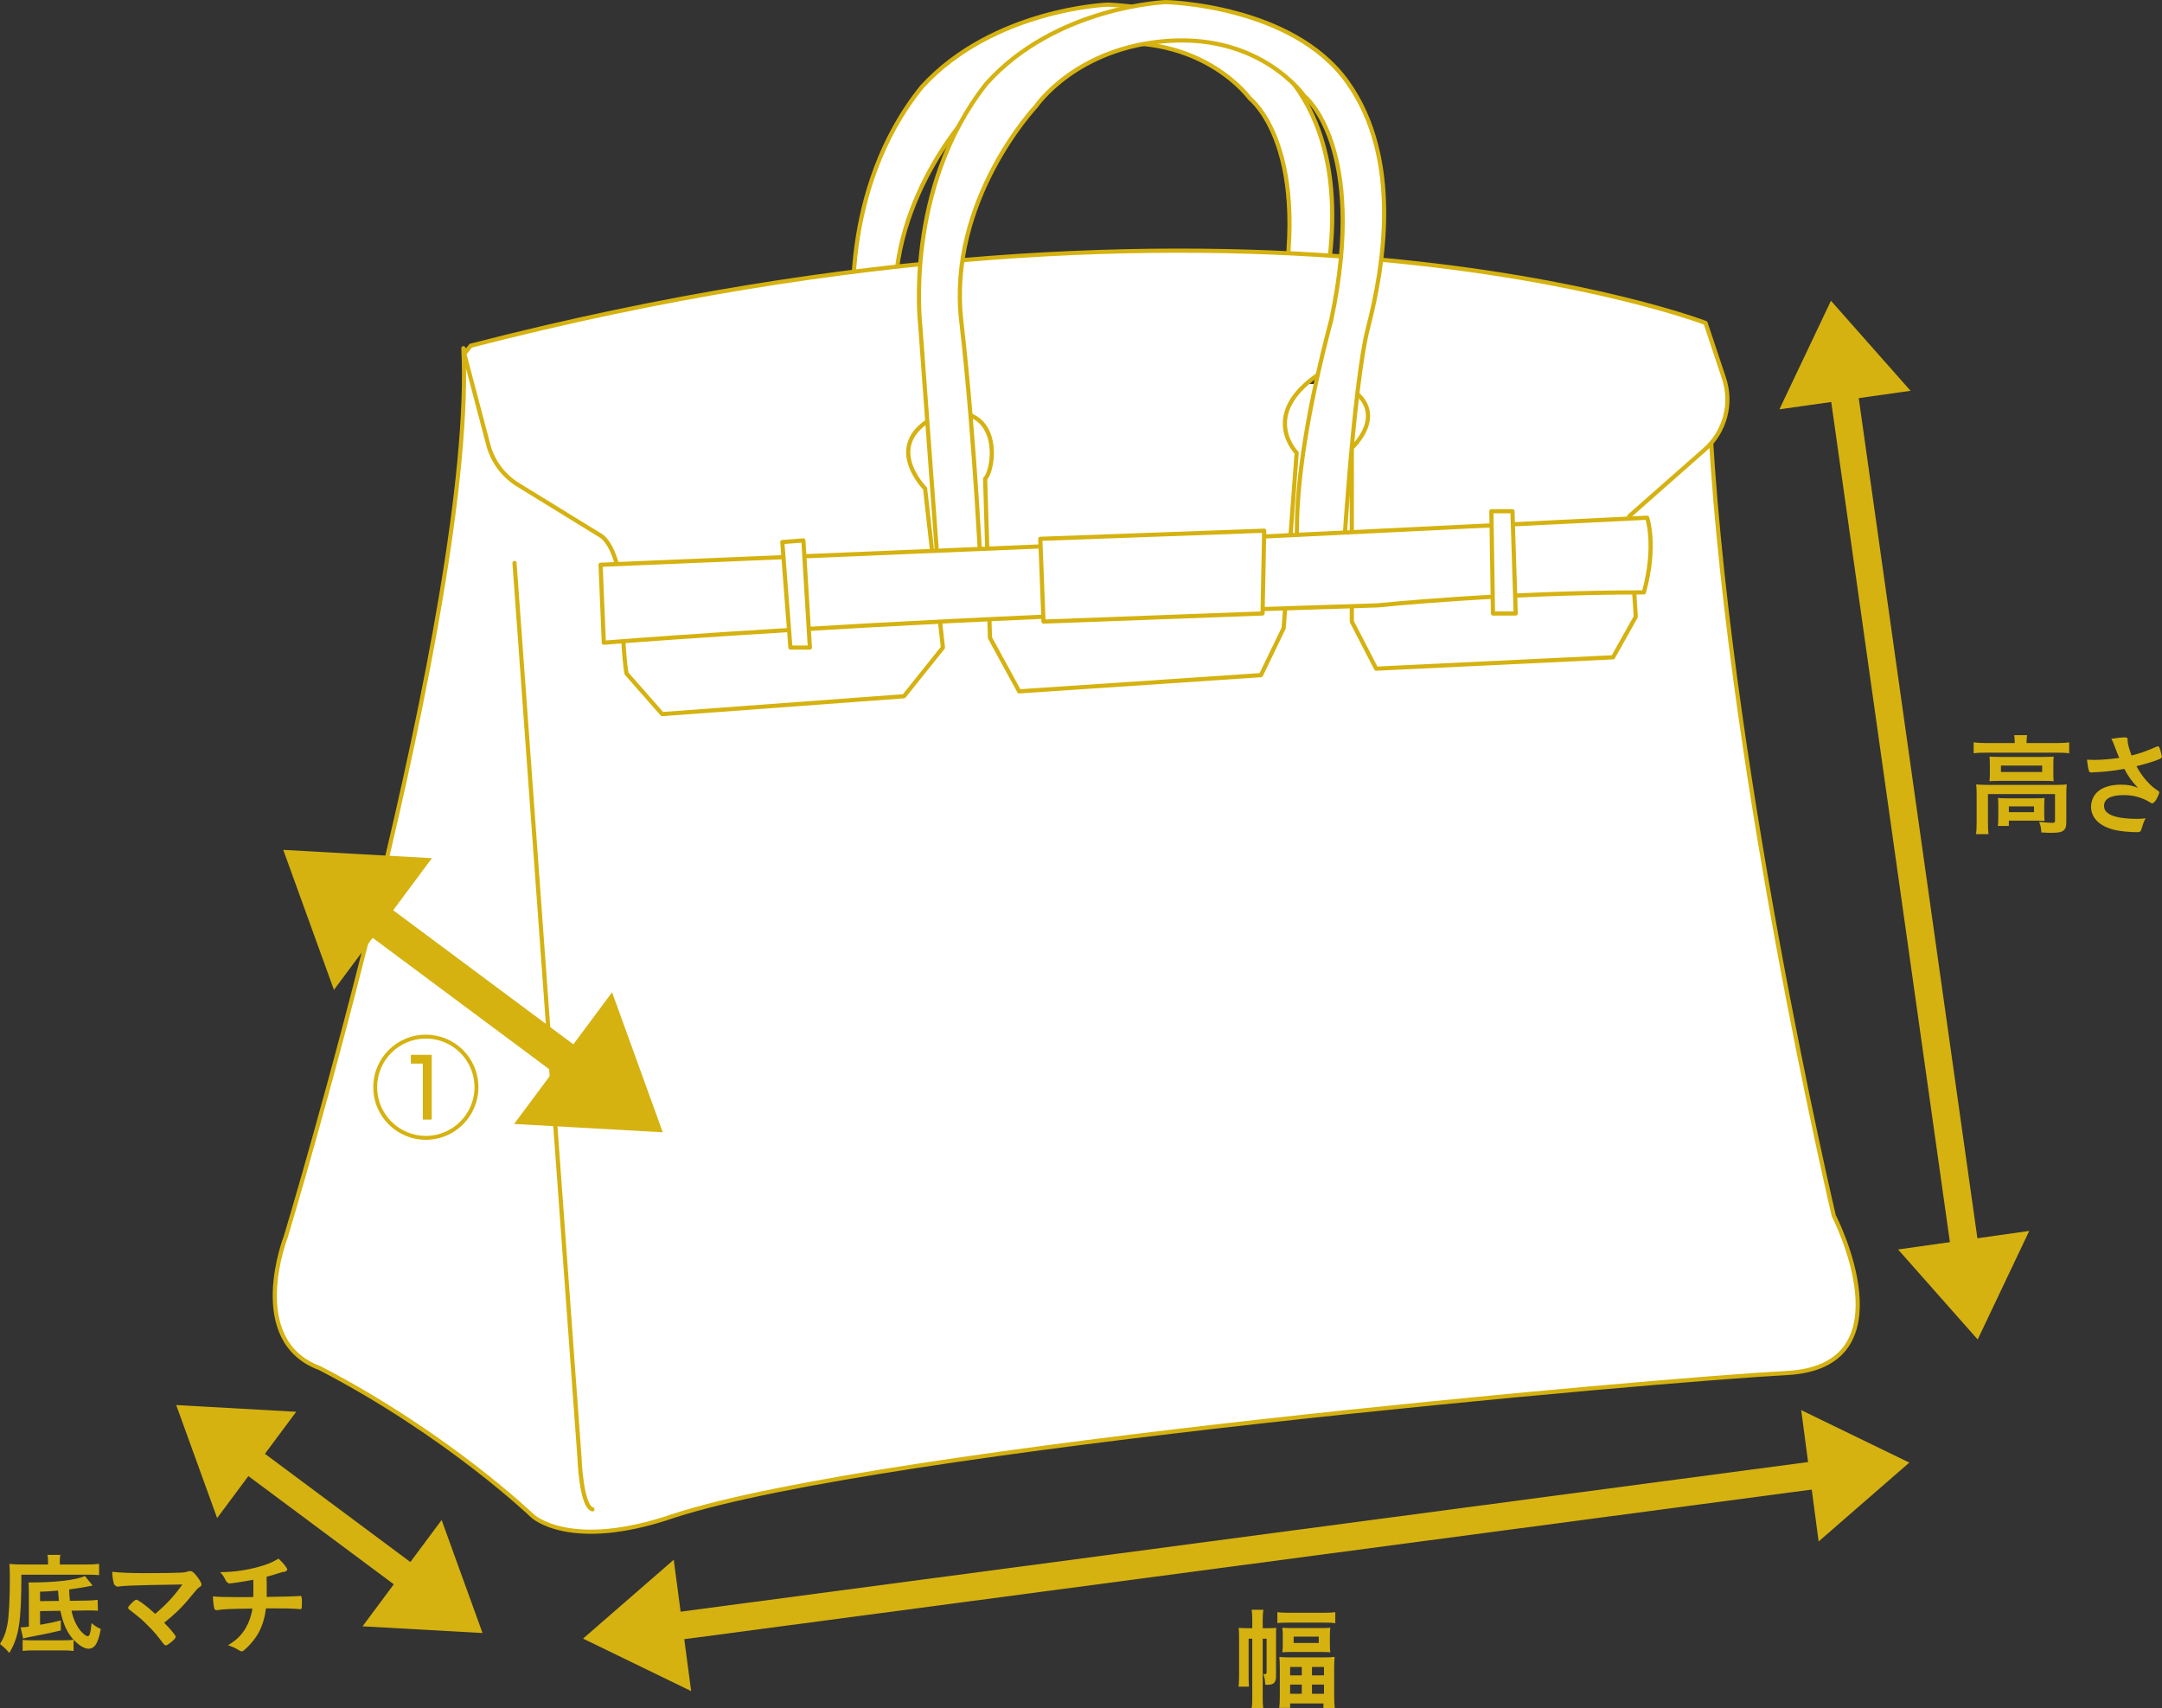 <?xml version="1.0" encoding="UTF-8"?><svg id="_レイヤー_2" xmlns="http://www.w3.org/2000/svg" viewBox="0 0 123.466 97.544"><rect x="0" y="0" width="123.466" height="97.544" fill="#333333" stroke="none"/><defs><style>.cls-1{fill:#fff;}.cls-2{stroke-width:1.963px;}.cls-2,.cls-3,.cls-4{fill:none;stroke:#d5b210;}.cls-3{stroke-width:1.585px;}.cls-4{stroke-linecap:round;stroke-linejoin:round;stroke-width:.238px;}.cls-5{fill:#d5b210;}</style></defs><g id="_レイヤー_1-2"><path class="cls-5" d="m115.054,42.356c0-.133-.006-.253-.031-.374h.741c-.019.127-.031.241-.031.374v.076h1.8c.266,0,.444-.012.634-.038v.621c-.203-.025-.355-.031-.634-.031h-4.196c-.279,0-.424.006-.627.031v-.621c.19.026.374.038.659.038h1.685v-.076Zm-2.173,2.992c0-.21-.006-.361-.025-.552.19.019.38.026.633.026h3.936c.292,0,.431-.007.602-.026-.019.184-.025.336-.025.546v1.552c0,.298-.032.419-.146.52-.121.108-.304.146-.735.146-.127,0-.159,0-.349-.013q-.095,0-.196-.006c-.013-.273-.045-.412-.127-.609.31.039.596.058.761.058.114,0,.146-.026.146-.127v-1.515h-3.829v1.616c0,.311.007.463.032.672h-.716c.025-.133.038-.38.038-.672v-1.616Zm.754-1.705c0-.19-.007-.297-.019-.437.164.013.317.019.596.019h2.522c.26,0,.381-.006.545-.019-.012.152-.018.247-.018.443v.52c0,.228.006.304.018.443-.158-.013-.297-.019-.576-.019h-2.511c-.253,0-.405.006-.576.019.012-.12.019-.247.019-.443v-.526Zm3.106,2.827c0,.177.007.297.019.412-.108-.013-.348-.019-.507-.019h-1.533v.304h-.628c.019-.114.025-.254.025-.494v-.703c0-.171-.006-.292-.019-.4.153.013.273.019.495.019h1.673c.228,0,.285,0,.494-.019-.012.121-.019.21-.019.393v.507Zm-2.472-2.384h2.352v-.367h-2.352v.367Zm.451,2.295h1.438v-.329h-1.438v.329Z"/><path class="cls-5" d="m121.501,42.287c0,.158.076.456.228.855.488-.12.773-.221,1.439-.506l.076-.019c.063,0,.108.113.203.525l.012.064.007.025-.089.095c-.323.14-.691.253-1.369.431.329.615.799,1.148,1.255,1.414l.05.076c0,.076-.139.374-.247.526l-.151.115-.14-.07c-.133-.095-.45-.241-.678-.304-.273-.077-.52-.108-.812-.108-.747,0-1.128.209-1.128.614,0,.229.121.387.381.514.297.146.842.228,1.483.228.19,0,.316-.006.507-.032-.102.197-.133.279-.254.672-.031.095-.082.121-.253.121-.425,0-.957-.057-1.281-.133-.843-.209-1.324-.685-1.324-1.319,0-.304.12-.602.33-.817.291-.285.76-.444,1.362-.444.393,0,.646.044.982.178-.367-.394-.551-.648-.773-1.079-.386.07-.71.114-1.084.152-.222.019-.71.051-.804.051-.089,0-.115-.019-.146-.127-.038-.12-.07-.323-.101-.602.209.007.31.013.424.013.38,0,1.007-.051,1.419-.114-.057-.127-.164-.399-.228-.571-.101-.278-.146-.38-.228-.519.298-.051.621-.083.767-.083.121,0,.165.032.165.108v.07Z"/><path class="cls-5" d="m72.11,96.961c0,.279.006.425.032.583h-.666c.032-.158.038-.304.038-.583v-3.379h-.209v2.118c0,.335.007.449.019.621h-.589c.019-.209.025-.444.025-.66v-2.143c0-.272-.006-.392-.019-.557.159.012.273.019.501.019h.272v-.482c0-.254-.012-.412-.038-.57h.672c-.025.152-.038.304-.038.57v.482h.349c.202,0,.297-.007.424-.019-.012.127-.012.197-.012.52v2.206c0,.406-.121.526-.508.526l-.108-.007c-.019-.317-.038-.43-.12-.608l.12.013.077-.064v-1.965h-.222v3.379Zm.836-4.894c.159.019.33.032.584.032h2.13c.266,0,.437-.013.595-.032v.628c-.177-.026-.31-.032-.595-.032h-2.13c-.266,0-.4.006-.584.025v-.621Zm.141,3.189c0-.26-.007-.456-.026-.634.197.019.336.025.634.025h1.895c.298,0,.437-.006.627-.025-.019.209-.026.387-.026.627v1.572c0,.297.013.513.032.716h-.646v-.26h-1.901v.254h-.621c.025-.197.032-.413.032-.704v-1.571Zm.17-1.826c0-.209-.006-.304-.025-.475.19.013.323.018.596.018h1.578c.241,0,.399-.005.564-.019-.019.165-.025.267-.025.47v.45c0,.216.006.317.025.482-.171-.013-.323-.019-.59-.019h-1.546c-.247,0-.418.006-.602.019.019-.172.025-.266.025-.476v-.45Zm.419,2.244h.666v-.481h-.666v.481Zm0,1.051h.666v-.525h-.666v.525Zm.202-2.902h1.433v-.361h-1.433v.361Zm1.046,1.851h.685v-.481h-.685v.481Zm0,1.051h.685v-.525h-.685v.525Z"/><path class="cls-5" d="m2.744,89.14c0-.133-.013-.247-.031-.348h.735c-.025.095-.032.19-.032.355v.196h1.509c.329,0,.544-.013.735-.038v.646c-.171-.019-.349-.025-.634-.025H1.222c-.005,2.694-.138,3.55-.69,4.468-.203-.234-.305-.329-.532-.507.221-.361.342-.677.425-1.128.087-.469.138-1.445.138-2.643,0-.399-.006-.52-.025-.805.216.019.437.032.704.032h1.502v-.203Zm2.548,1.407l-.171.032q-.165.031-.229.044c-.367.064-.532.089-.944.146.013.323.02.4.045.647l1.001-.013c.254-.006.412-.019.583-.044l.013.627c-.152-.019-.228-.019-.444-.019h-.152l-.912.013c.095.45.253.805.481,1.103.158.202.349.355.45.355.108,0,.164-.203.215-.748.191.165.336.253.527.336-.146.804-.342,1.127-.703,1.127-.229,0-.546-.189-.85-.513v.641c-.209-.026-.323-.032-.583-.032h-1.756c-.285,0-.387.006-.57.032v-.634c.133.019.253.025.468.025h1.858c.278,0,.399-.006.583-.032-.368-.399-.59-.881-.754-1.654l-1.16.019v.78c.545-.095.697-.127,1.185-.248v.571q-.684.171-1.864.393l-.291.069-.14-.64h.044c.096,0,.185-.006.425-.038v-1.965c0-.285-.006-.411-.018-.557,1.546,0,2.7-.134,3.219-.368l.444.545Zm-1.927.875c-.013-.14-.031-.336-.051-.589-.507.044-.614.05-1.026.063v.539l1.077-.013Z"/><path class="cls-5" d="m10.414,90.484q-2.205.032-2.94.063-.527.02-.723.057l-.076.006-.153-.12c-.063-.177-.101-.412-.114-.729.438.051,1.104.077,1.908.077.9,0,1.724-.013,2.079-.032.159-.013.222-.026.33-.064l.133-.025c.126,0,.253.108.469.412.12.171.178.285.178.355s-.013.083-.121.158c-.095.064-.146.121-.355.374-.57.704-.926,1.065-1.654,1.655.38.38.659.722.659.798,0,.07-.083.165-.279.324-.14.113-.247.177-.291.177l-.114-.076c-.394-.526-.52-.678-.856-1.014-.406-.412-.425-.425-1.135-.982l-.045-.083c0-.051.109-.178.28-.342.101-.083.152-.121.19-.121l.089.032c.266.152.621.437.988.78.654-.552,1.11-1.053,1.553-1.68"/><path class="cls-5" d="m14.465,91.201c.006-.146.006-.235.006-.469,0-.057,0-.228-.006-.52-.457.095-1.249.216-1.401.216l-.14-.108c-.037-.095-.133-.26-.196-.355,0-.007-.051-.063-.152-.184.843-.006,1.66-.133,2.452-.38.362-.115.578-.216.875-.393.28.247.507.539.507.646l-.12.095c-.12.013-.196.032-.354.083-.33.107-.387.126-.71.209.006.247.006.285.006.621v.533c.944-.013,1.641-.032,1.844-.051l.064-.006c.082,0,.101.063.101.335,0,.406-.006.419-.101.419l-.285-.019c-.267-.019-.641-.026-1.667-.026-.077.634-.26,1.166-.552,1.61-.184.279-.494.621-.735.811l-.095.038q-.058,0-.267-.126c-.127-.083-.285-.146-.519-.229.463-.272.766-.563,1.013-.982.185-.317.33-.729.381-1.109-1.178.013-1.661.032-1.959.082l-.114.013-.095-.063c-.044-.146-.076-.425-.089-.729.273.032.679.044,1.496.044h.178l.634-.006Z"/><path class="cls-1" d="m52.413,33.853h-2.482l-1.145-15.146s-.955-7.819,3.881-13.769C56.741.512,63.232.266,63.232.266c0,0,7.446.148,10.692,4.573,3.245,4.426,2.1,10.672,1.209,14.015-.891,3.345-1.527,14.262-1.527,14.262l-3.373-.197s-.255-3.59,2.736-14.507c2.164-9.934-1.591-12.786-1.591-12.786,0,0-2.482-3.491-7.955-3.147s-7.828,3.737-7.828,3.737c0,0-5.218,5.361-4.391,12.294.827,6.934,1.209,15.343,1.209,15.343"/><path class="cls-4" d="m52.413,33.853h-2.482l-1.145-15.146s-.955-7.819,3.881-13.769C56.741.512,63.232.266,63.232.266c0,0,7.446.148,10.692,4.573,3.245,4.426,2.1,10.672,1.209,14.015-.891,3.345-1.527,14.262-1.527,14.262l-3.373-.197s-.255-3.59,2.736-14.507c2.164-9.934-1.591-12.786-1.591-12.786,0,0-2.482-3.491-7.955-3.147s-7.828,3.737-7.828,3.737c0,0-5.218,5.361-4.391,12.294.827,6.934,1.209,15.343,1.209,15.343Z"/><path class="cls-1" d="m97.591,22.885c.879,20.046,7.129,46.534,7.129,46.534,0,0,4.448,8.619-2.688,8.99-7.134.371-51.612,4.264-63.565,8.156-5.931,2.039-8.062,0-8.062,0,0,0-4.818-4.634-12.138-8.434-4.263-1.576-1.946-7.507-1.946-7.507,0,0,10.883-36.006,10.142-50.742"/><path class="cls-4" d="m97.591,22.885c.879,20.046,7.129,46.534,7.129,46.534,0,0,4.448,8.619-2.688,8.99-7.134.371-51.612,4.264-63.565,8.156-5.931,2.039-8.062,0-8.062,0,0,0-4.818-4.634-12.138-8.434-4.263-1.576-1.946-7.507-1.946-7.507,0,0,10.883-36.006,10.142-50.742"/><path class="cls-1" d="m77.199,35.497l1.39,2.688,13.528-.649,1.298-2.317-.371-5.746,4.308-3.795c1.152-1.014,1.585-2.62,1.099-4.077l-1.052-3.158s-26.316-10.102-70.515,1.298l-.371.463,1.371,5.195c.25.949.856,1.765,1.691,2.28l4.722,2.905s1.111.557,1.204,3.801c.093,3.243.278,4.078.278,4.078l2.039,2.317,13.806-1.02,2.224-2.78-1.019-9.083s-2.687-2.688.927-4.264c3.521-.648,3.057,3.152,2.502,3.708l.277,9.083,1.668,3.058,13.807-.927,1.297-2.687.742-10.01s-2.132-2.132,1.204-4.449c5.004,1.39,1.946,4.171,1.946,4.171v9.917Z"/><path class="cls-4" d="m77.199,35.497l1.39,2.688,13.528-.649,1.298-2.317-.371-5.746,4.308-3.795c1.152-1.014,1.585-2.62,1.099-4.077l-1.052-3.158s-26.316-10.102-70.515,1.298l-.371.463,1.371,5.195c.25.949.856,1.765,1.691,2.28l4.722,2.905s1.111.557,1.204,3.801c.093,3.243.278,4.078.278,4.078l2.039,2.317,13.806-1.02,2.224-2.78-1.019-9.083s-2.687-2.688.927-4.264c3.521-.648,3.057,3.152,2.502,3.708l.277,9.083,1.668,3.058,13.807-.927,1.297-2.687.742-10.01s-2.132-2.132,1.204-4.449c5.004,1.39,1.946,4.171,1.946,4.171v9.917Z"/><path class="cls-1" d="m56.072,33.706h-2.409l-1.112-15.146s-.926-7.819,3.768-13.77C60.273.365,66.574.119,66.574.119c0,0,7.227.148,10.378,4.573,3.15,4.426,2.038,10.672,1.174,14.015-.865,3.345-1.483,14.262-1.483,14.262l-2.347-.197s-1.174-3.59,1.729-14.507c2.101-9.934-1.544-12.786-1.544-12.786,0,0-2.409-3.491-7.722-3.147-5.312.344-7.598,3.737-7.598,3.737,0,0-5.066,5.361-4.262,12.294.802,6.934,1.173,15.343,1.173,15.343"/><path class="cls-4" d="m56.072,33.706h-2.409l-1.112-15.146s-.926-7.819,3.768-13.77C60.273.365,66.574.119,66.574.119c0,0,7.227.148,10.378,4.573,3.15,4.426,2.038,10.672,1.174,14.015-.865,3.345-1.483,14.262-1.483,14.262l-2.347-.197s-1.174-3.59,1.729-14.507c2.101-9.934-1.544-12.786-1.544-12.786,0,0-2.409-3.491-7.722-3.147-5.312.344-7.598,3.737-7.598,3.737,0,0-5.066,5.361-4.262,12.294.802,6.934,1.173,15.343,1.173,15.343Z"/><path class="cls-1" d="m34.297,32.253l.186,4.449s10.285-.834,25.11-1.483c7.136-.278,19.089-.649,19.089-.649,0,0,7.135-.741,15.197-.741.741-2.688.185-4.264.185-4.264l-26.501,1.298-33.266,1.39Z"/><path class="cls-4" d="m34.297,32.253l.186,4.449s10.285-.834,25.11-1.483c7.136-.278,19.089-.649,19.089-.649,0,0,7.135-.741,15.197-.741.741-2.688.185-4.264.185-4.264l-26.501,1.298-33.266,1.39Z"/><path class="cls-1" d="m29.382,32.149c.901,12.529,3.71,51.079,3.71,51.079,0,0,.093,2.781.741,2.966"/><path class="cls-4" d="m29.382,32.149c.901,12.529,3.71,51.079,3.71,51.079,0,0,.093,2.781.741,2.966"/><polygon class="cls-1" points="44.675 30.956 45.138 36.98 46.25 36.98 45.88 30.863 44.675 30.956"/><polygon class="cls-4" points="44.675 30.956 45.138 36.98 46.25 36.98 45.88 30.863 44.675 30.956"/><polygon class="cls-1" points="85.168 29.195 85.261 35.034 86.558 35.034 86.373 29.195 85.168 29.195"/><polygon class="cls-4" points="85.168 29.195 85.261 35.034 86.558 35.034 86.373 29.195 85.168 29.195"/><polygon class="cls-1" points="59.408 30.77 59.593 35.497 72.102 35.033 72.195 30.307 59.408 30.77"/><polygon class="cls-4" points="59.408 30.77 59.593 35.497 72.102 35.033 72.195 30.307 59.408 30.77"/><line class="cls-3" x1="35.239" y1="93.318" x2="107.718" y2="83.7"/><polyline class="cls-5" points="38.475 89.072 33.296 93.575 39.47 96.572"/><polyline class="cls-5" points="102.862 80.528 109.035 83.525 103.857 88.028"/><line class="cls-3" x1="11.635" y1="81.409" x2="26.489" y2="92.463"/><polyline class="cls-5" points="16.915 80.622 10.063 80.239 12.4 86.692"/><polyline class="cls-5" points="25.22 86.803 27.556 93.257 20.704 92.873"/><line class="cls-2" x1="18.123" y1="49.982" x2="36.527" y2="63.678"/><polyline class="cls-5" points="24.665 49.008 16.176 48.533 19.07 56.529"/><polyline class="cls-5" points="34.954 56.665 37.849 64.661 29.36 64.186"/><line class="cls-3" x1="104.835" y1="19.116" x2="112.754" y2="75.179"/><polyline class="cls-5" points="109.107 22.317 104.561 17.175 101.617 23.375"/><polyline class="cls-5" points="115.884 70.294 112.94 76.494 108.394 71.353"/><path class="cls-5" d="m27.32,62.088c0,1.659-1.343,3.002-3.002,3.002s-3.001-1.343-3.001-3.002c0-1.678,1.355-3.001,3.001-3.001s3.002,1.323,3.002,3.001m-5.782,0c0,1.532,1.248,2.78,2.78,2.78s2.78-1.248,2.78-2.78c0-1.551-1.26-2.78-2.78-2.78s-2.78,1.229-2.78,2.78m3.116-1.849v3.698h-.507v-3.198h-.683v-.5h1.19Z"/></g></svg>